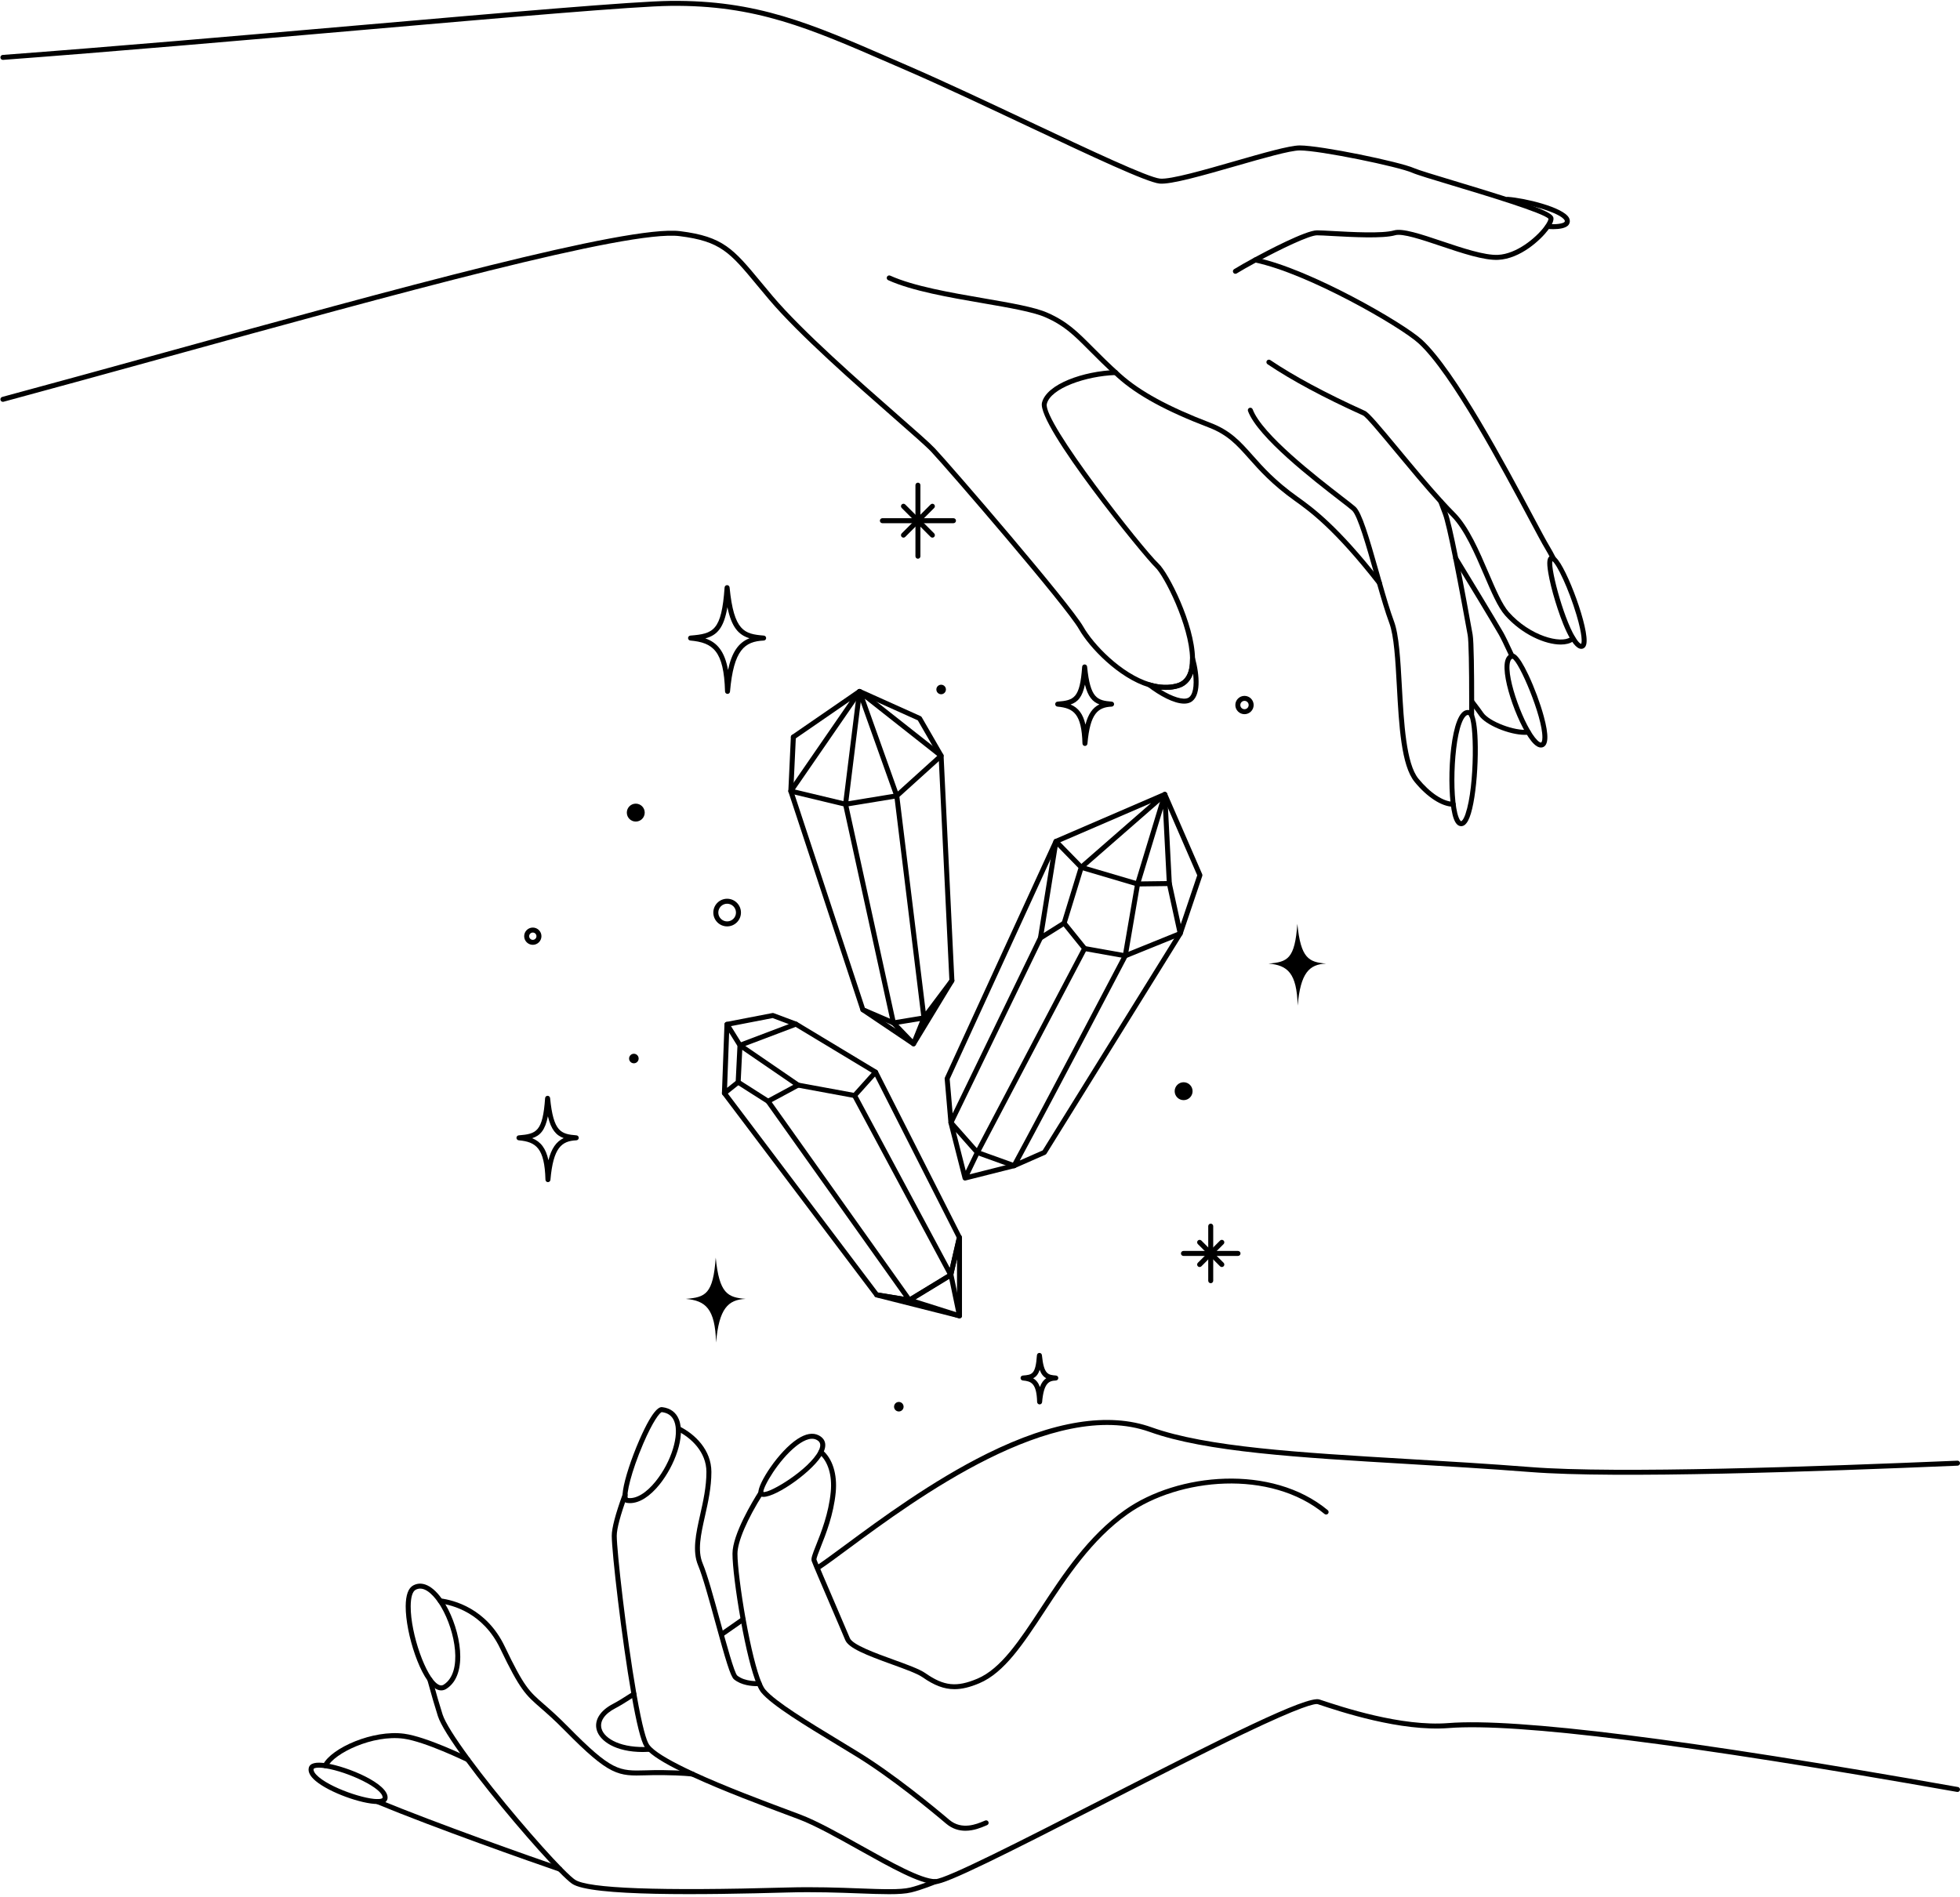 <?xml version="1.0" encoding="UTF-8"?>
<!DOCTYPE svg PUBLIC '-//W3C//DTD SVG 1.0//EN'
          'http://www.w3.org/TR/2001/REC-SVG-20010904/DTD/svg10.dtd'>
<svg height="484.0" preserveAspectRatio="xMidYMid meet" version="1.0" viewBox="-0.1 8.2 500.1 484.0" width="500.1" xmlns="http://www.w3.org/2000/svg" xmlns:xlink="http://www.w3.org/1999/xlink" zoomAndPan="magnify"
><g id="change1_1"
  ><path d="M 192.992 438.488 C 191.75 438.488 189.062 438.297 187.184 436.754 C 186.27 436.008 185.035 431.773 182.438 422.289 C 180.84 416.465 179.188 410.438 178.031 407.691 C 176.477 404 177.48 399.52 178.543 394.777 C 179.328 391.273 180.145 387.648 180.145 383.824 C 180.145 378.793 176.297 375.113 172.695 373.348 C 172.379 373.191 172.246 372.812 172.402 372.496 C 172.559 372.18 172.938 372.051 173.254 372.203 C 177.199 374.141 181.414 378.207 181.414 383.824 C 181.414 387.789 180.551 391.648 179.785 395.055 C 178.723 399.789 177.805 403.883 179.203 407.199 C 180.391 410.023 182.055 416.086 183.664 421.953 C 185.262 427.789 187.254 435.055 187.996 435.773 C 190.051 437.461 193.523 437.207 193.559 437.199 C 193.906 437.168 194.215 437.434 194.242 437.781 C 194.273 438.133 194.012 438.441 193.664 438.469 C 193.621 438.473 193.379 438.488 192.992 438.488"
    /><path d="M 238.527 489.02 C 234.664 489.02 227.109 484.793 219.109 480.32 C 213.555 477.215 207.812 474 203.566 472.41 L 201.379 471.594 C 194.629 469.07 184.43 465.266 176.312 461.508 C 170.688 458.906 167.09 456.812 165.316 455.105 C 165.297 455.09 165.281 455.074 165.262 455.059 C 164.883 454.684 164.586 454.324 164.371 453.984 C 163.438 452.492 162.309 447.996 161.023 440.621 C 158.527 426.359 155.992 404.328 155.992 400.117 C 155.992 398.148 156.934 394.57 158.789 389.484 C 158.824 389.398 158.871 389.32 158.938 389.254 C 159.188 389.008 159.594 389.004 159.84 389.254 C 160.039 389.445 160.078 389.738 159.969 389.977 C 158.199 394.82 157.266 398.328 157.266 400.117 C 157.266 403.852 159.637 425.309 162.273 440.402 C 163.844 449.387 164.867 452.379 165.453 453.312 C 165.605 453.555 165.824 453.82 166.113 454.109 C 166.129 454.121 166.145 454.137 166.16 454.152 C 167.785 455.738 171.383 457.824 176.848 460.355 C 184.922 464.09 195.09 467.887 201.824 470.398 L 204.016 471.219 C 208.348 472.844 214.137 476.082 219.73 479.211 C 227.234 483.406 234.996 487.746 238.527 487.746 C 241.246 487.746 261.266 477.512 280.629 467.613 C 312.355 451.391 333.391 440.84 336.555 441.891 C 342.27 443.797 357.449 448.867 369.445 447.914 C 386.828 446.543 430.574 452.035 499.473 464.23 C 499.82 464.293 500.051 464.621 499.992 464.969 C 499.93 465.316 499.594 465.547 499.254 465.484 C 430.457 453.305 386.82 447.82 369.547 449.184 C 357.297 450.148 341.934 445.027 336.152 443.098 C 335.461 442.867 332.07 443.551 317.105 450.723 C 306.773 455.672 293.777 462.316 281.207 468.746 C 256.535 481.359 241.348 489.02 238.527 489.02"
    /><path d="M 226.746 491.578 C 224.594 491.578 222.047 491.484 219.109 491.375 C 214.062 491.184 207.785 490.945 200.836 491.145 C 179.484 491.75 150.555 492.176 145.855 488.906 C 145.121 488.398 143.926 487.297 142.301 485.641 C 136.672 479.898 126.066 467.547 118.746 457.613 C 114.719 452.145 112.32 448.277 111.621 446.117 C 110.906 443.891 110.008 440.816 108.957 436.984 C 108.863 436.648 109.062 436.297 109.402 436.203 C 109.742 436.109 110.09 436.309 110.184 436.648 C 111.23 440.465 112.121 443.52 112.832 445.727 C 113.48 447.727 115.879 451.574 119.77 456.859 C 127.059 466.746 137.613 479.035 143.211 484.754 C 145.164 486.742 146.121 487.539 146.582 487.859 C 149.832 490.125 168.074 490.801 200.801 489.871 C 207.789 489.676 214.094 489.91 219.156 490.102 C 224.988 490.32 229.594 490.492 232.109 489.891 C 234.688 489.273 238.25 487.812 238.285 487.797 C 238.609 487.66 238.98 487.816 239.113 488.141 C 239.246 488.465 239.094 488.84 238.77 488.973 C 238.621 489.031 235.078 490.488 232.406 491.125 C 231 491.465 229.113 491.578 226.746 491.578"
    /><path d="M 176.664 461.582 C 176.617 461.582 176.57 461.574 176.523 461.562 C 176.148 461.512 174.215 461.262 169.047 461.191 C 167.398 461.168 165.984 461.207 164.738 461.242 C 157.656 461.445 155.516 461.508 143.988 449.793 C 141.285 447.051 139.379 445.391 137.848 444.059 C 134.023 440.73 132.594 439.484 127.535 428.906 C 123.148 419.723 115.309 417.773 112.145 417.359 C 111.797 417.312 111.551 416.992 111.594 416.645 C 111.641 416.297 111.957 416.055 112.309 416.098 C 115.68 416.535 124.023 418.613 128.684 428.359 C 133.625 438.699 134.902 439.809 138.684 443.098 C 140.23 444.445 142.156 446.121 144.895 448.902 C 156.035 460.219 157.867 460.168 164.703 459.973 C 165.961 459.938 167.391 459.895 169.062 459.918 C 174.312 459.988 176.32 460.25 176.672 460.305 C 176.758 460.312 176.812 460.324 176.812 460.324 C 177.145 460.414 177.359 460.758 177.273 461.098 C 177.203 461.387 176.949 461.582 176.664 461.582"
    /><path d="M 82.895 459.422 C 82.797 459.422 82.699 459.398 82.609 459.355 C 82.297 459.195 82.168 458.812 82.328 458.5 C 84.465 454.242 95.082 449.566 103.016 450.629 C 108.711 451.391 119.051 456.426 119.535 456.664 C 119.75 456.766 119.902 456.984 119.902 457.238 C 119.902 457.59 119.617 457.875 119.266 457.875 C 119.164 457.875 119.066 457.852 118.977 457.809 C 118.785 457.715 108.328 452.621 102.852 451.891 C 94.973 450.848 85.195 455.621 83.461 459.07 C 83.352 459.293 83.125 459.422 82.895 459.422"
    /><path d="M 142.758 485.832 C 142.688 485.832 142.621 485.82 142.551 485.797 C 135.266 483.305 111.062 474.781 95.938 468.531 C 95.613 468.395 95.457 468.023 95.594 467.699 C 95.727 467.375 96.098 467.223 96.426 467.355 C 111.52 473.594 135.688 482.105 142.965 484.598 C 143.297 484.711 143.473 485.07 143.359 485.402 C 143.27 485.668 143.02 485.832 142.758 485.832"
    /><path d="M 184.125 425.836 C 183.926 425.836 183.727 425.738 183.605 425.562 C 183.402 425.273 183.477 424.879 183.762 424.68 C 185.578 423.418 187.383 422.156 189.152 420.922 C 189.441 420.723 189.836 420.793 190.039 421.082 C 190.238 421.367 190.168 421.766 189.879 421.965 C 188.109 423.199 186.305 424.461 184.488 425.723 C 184.379 425.797 184.254 425.836 184.125 425.836"
    /><path d="M 163.914 455.297 C 156.934 455.297 152.938 452.488 152.156 449.668 C 151.469 447.195 153.035 444.699 156.34 442.996 C 157.328 442.484 158.996 441.469 161.305 439.98 C 161.598 439.785 161.992 439.871 162.184 440.168 C 162.371 440.461 162.289 440.855 161.996 441.047 C 159.621 442.582 157.961 443.59 156.922 444.125 C 154.152 445.555 152.863 447.453 153.383 449.328 C 154.121 451.984 158.578 454.434 165.672 453.969 L 165.715 454.602 L 165.715 455.238 C 165.094 455.277 164.492 455.297 163.914 455.297"
    /><path d="M 208.504 408.957 C 208.297 408.957 208.094 408.855 207.973 408.672 C 207.781 408.379 207.859 407.984 208.152 407.789 C 210.027 406.551 212.645 404.617 215.672 402.379 C 224.43 395.906 237.664 386.121 251.754 379.145 C 268.66 370.77 282.777 368.508 293.711 372.426 C 307.816 377.484 331.496 378.887 358.91 380.512 C 369.109 381.113 379.652 381.738 390.578 382.594 C 412.355 384.297 463.078 382.473 499.336 380.953 C 499.691 380.93 499.984 381.211 500 381.562 C 500.016 381.914 499.742 382.211 499.391 382.227 C 463.098 383.746 412.324 385.57 390.477 383.859 C 379.562 383.008 369.027 382.383 358.836 381.781 C 331.324 380.152 307.559 378.746 293.281 373.621 C 268.66 364.797 233.379 390.871 216.426 403.402 C 213.383 405.652 210.758 407.594 208.855 408.852 C 208.746 408.922 208.625 408.957 208.504 408.957"
    /><path d="M 246.23 475.391 C 244.641 475.391 242.918 474.941 241.301 473.574 C 237.375 470.246 227.273 461.91 218.328 456.422 C 216.797 455.484 215.207 454.52 213.605 453.547 C 205.395 448.57 196.898 443.422 194.168 440.145 C 193.785 439.688 193.414 439.012 193.023 438.082 C 191.734 435.027 190.227 429.008 188.891 421.559 C 187.637 414.543 186.797 407.762 186.797 404.684 C 186.797 399.766 191.93 391.289 193.504 388.809 C 193.691 388.512 194.086 388.426 194.383 388.613 C 194.68 388.801 194.766 389.195 194.578 389.492 C 190.562 395.82 188.066 401.641 188.066 404.684 C 188.066 407.648 188.922 414.492 190.141 421.332 C 191.461 428.691 192.938 434.617 194.195 437.586 C 194.613 438.586 194.941 439.086 195.145 439.332 C 197.742 442.445 206.141 447.535 214.266 452.461 C 215.867 453.434 217.461 454.398 218.992 455.34 C 228.016 460.875 238.176 469.258 242.125 472.605 C 245.305 475.297 249.168 473.664 250.82 472.969 C 251 472.895 251.16 472.824 251.289 472.777 C 251.617 472.648 251.984 472.812 252.109 473.141 C 252.238 473.469 252.074 473.836 251.746 473.961 C 251.629 474.008 251.48 474.07 251.316 474.141 C 250.246 474.594 248.359 475.391 246.23 475.391"
    /><path d="M 243.438 439.262 C 240.734 439.262 238.227 438.27 235.293 436.219 C 233.949 435.277 230.824 434.148 227.516 432.949 C 220.848 430.531 216.414 428.793 215.555 426.707 C 215.008 425.371 213.527 421.926 211.961 418.277 C 209.656 412.91 207.27 407.359 207.012 406.586 C 206.789 405.918 207.172 404.914 208.129 402.5 C 209.41 399.285 211.34 394.43 211.871 388.902 C 212.27 384.703 211.168 381.09 208.93 379.234 C 208.66 379.008 208.621 378.609 208.844 378.336 C 209.07 378.066 209.469 378.027 209.742 378.254 C 212.305 380.379 213.574 384.402 213.137 389.023 C 212.59 394.73 210.617 399.691 209.312 402.973 C 208.777 404.316 208.172 405.844 208.227 406.203 C 208.461 406.902 210.941 412.68 213.129 417.777 C 214.699 421.43 216.18 424.879 216.734 426.223 C 217.441 427.945 223.27 430.059 227.949 431.754 C 231.34 432.98 234.539 434.141 236.023 435.18 C 240.754 438.484 243.977 438.824 249.293 436.578 C 255.309 434.031 260.02 426.855 265.473 418.547 C 271.129 409.938 277.535 400.18 286.914 393.539 C 300.387 384.008 324.398 381.746 338.672 393.57 C 338.941 393.793 338.98 394.195 338.758 394.465 C 338.531 394.734 338.133 394.773 337.859 394.551 C 324.035 383.098 300.734 385.316 287.648 394.578 C 278.465 401.078 272.129 410.73 266.539 419.246 C 260.969 427.727 256.16 435.051 249.789 437.746 C 247.422 438.75 245.379 439.262 243.438 439.262"
    /><path d="M 107.117 413.598 C 106.727 413.598 106.336 413.691 105.945 413.898 C 105.148 414.328 104.699 415.82 104.688 418.098 C 104.648 425.145 108.609 436.352 111.746 438.082 C 112.414 438.453 112.844 438.273 113.109 438.105 C 118.062 434.949 116.078 424.445 112.477 418.305 C 111.762 417.09 109.504 413.598 107.117 413.598 Z M 113.449 438.641 L 113.453 438.641 Z M 112.48 439.574 C 112.039 439.574 111.586 439.445 111.133 439.195 C 107.258 437.059 103.379 425.113 103.414 418.094 C 103.434 415.246 104.078 413.461 105.344 412.777 C 107.898 411.402 110.973 413.23 113.574 417.66 C 117.352 424.105 119.605 435.477 113.793 439.176 C 113.375 439.441 112.934 439.574 112.48 439.574"
    /><path d="M 81.27 459.289 C 80.336 459.289 79.953 459.484 79.922 459.629 C 79.809 460.152 80.285 460.891 81.262 461.711 C 85.137 464.957 95.098 468.059 97.309 467.152 C 97.512 467.066 97.52 467 97.52 466.973 C 97.746 464.617 88.738 460.34 82.91 459.434 C 82.238 459.328 81.695 459.289 81.27 459.289 Z M 96.207 468.566 C 92.172 468.566 83.98 465.652 80.445 462.688 C 79.047 461.516 78.453 460.395 78.68 459.359 C 78.938 458.156 80.43 457.762 83.105 458.176 C 88.684 459.043 99.141 463.406 98.789 467.094 C 98.758 467.414 98.586 468.004 97.793 468.328 C 97.395 468.488 96.852 468.566 96.207 468.566"
    /><path d="M 160.102 390.469 C 162.203 390.773 164.801 389.219 167.23 386.184 C 171.223 381.199 173.328 374.332 171.93 370.875 C 171.379 369.516 170.344 368.758 168.766 368.562 C 168.25 368.629 166.484 370.871 164.023 376.609 C 160.902 383.879 159.641 389.582 160.102 390.469 Z M 160.648 391.781 C 160.367 391.781 160.09 391.758 159.816 391.715 C 158.43 391.48 158.746 389.301 158.867 388.48 C 159.297 385.547 160.984 380.379 163.066 375.613 C 166.82 367.031 168.406 367.234 168.926 367.301 C 170.941 367.551 172.387 368.621 173.105 370.398 C 174.871 374.754 172.012 382.25 168.223 386.98 C 165.719 390.105 163.059 391.781 160.648 391.781"
    /><path d="M 194.66 388.949 C 196.445 389.258 206.41 383.148 208.773 378.453 C 209.68 376.648 208.953 375.988 208.215 375.613 C 206.613 374.801 204.473 376.082 202.961 377.297 C 198.492 380.891 194.633 387.562 194.66 388.949 Z M 194.684 390.191 C 194.398 390.191 194.156 390.148 193.961 390.051 C 193.77 389.953 193.438 389.699 193.402 389.102 C 193.266 386.77 198.594 378.555 203.363 375.43 C 205.473 374.047 207.301 373.727 208.789 374.48 C 209.805 374.992 211.297 376.266 209.91 379.023 C 207.73 383.352 198.145 390.191 194.684 390.191"
    /><path d="M 351.848 157.562 C 351.621 157.562 351.426 157.445 351.312 157.273 C 340.293 143.18 333.996 138.68 330.234 135.988 C 324.426 131.84 321.172 128.172 318.555 125.227 C 315.535 121.824 313.152 119.141 308.293 117.285 C 297.441 113.141 290.039 109.094 284.996 104.555 C 281.949 101.812 279.742 99.598 277.797 97.641 C 273.855 93.68 271.48 91.293 266.609 89.156 C 263.484 87.785 257.277 86.715 250.707 85.582 C 242.234 84.121 232.633 82.469 226.523 79.699 C 226.203 79.555 226.062 79.18 226.207 78.859 C 226.352 78.539 226.727 78.395 227.047 78.543 C 233.008 81.242 242.527 82.883 250.922 84.328 C 257.859 85.523 263.852 86.559 267.121 87.992 C 272.211 90.223 274.789 92.816 278.699 96.742 C 280.633 98.688 282.828 100.891 285.848 103.609 C 290.77 108.039 298.047 112.008 308.746 116.098 C 313.898 118.062 316.371 120.852 319.508 124.383 C 322.215 127.434 325.281 130.891 330.973 134.953 C 334.797 137.688 341.195 142.262 352.348 156.531 C 352.434 156.645 352.484 156.781 352.484 156.926 C 352.484 157.277 352.199 157.562 351.848 157.562"
    /><path d="M 385.703 176.277 C 385.461 176.277 385.23 176.137 385.121 175.902 C 383.832 173.074 382.727 170.848 382.344 170.188 C 379.805 165.844 374.711 157.43 370.789 151.008 C 370.73 150.906 370.699 150.793 370.699 150.676 C 370.699 150.324 370.98 150.039 371.332 150.039 C 371.578 150.039 371.789 150.176 371.895 150.379 C 375.816 156.801 380.902 165.199 383.441 169.547 C 383.852 170.254 384.957 172.48 386.281 175.375 C 386.426 175.695 386.285 176.07 385.965 176.219 C 385.879 176.258 385.789 176.277 385.703 176.277"
    /><path d="M 388.945 195.723 C 385.031 195.723 378.91 193.211 377.289 190.781 C 376.914 190.219 376.109 189.137 374.898 187.559 C 374.812 187.445 374.766 187.312 374.766 187.172 C 374.766 186.82 375.051 186.531 375.402 186.531 C 375.621 186.531 375.812 186.645 375.93 186.812 C 377.164 188.418 377.953 189.484 378.348 190.074 C 379.848 192.328 386.453 194.836 389.754 194.402 C 390.094 194.363 390.422 194.602 390.465 194.949 C 390.512 195.297 390.266 195.617 389.918 195.664 C 389.613 195.703 389.289 195.723 388.945 195.723"
    /><path d="M 370.672 214.066 C 367.793 214.066 364.023 211.633 360.824 207.707 C 357.422 203.531 356.859 193.301 356.316 183.406 C 355.949 176.738 355.602 170.441 354.375 167.168 C 353.387 164.531 352.281 160.773 351.234 157.105 C 351.23 157.09 351.227 157.074 351.227 157.062 L 350.531 154.613 C 348.559 147.652 346.324 139.766 344.898 138.484 C 344.43 138.062 343.234 137.137 341.723 135.969 C 334.949 130.734 320.859 119.84 318.332 113.105 C 318.207 112.773 318.375 112.406 318.703 112.285 C 319.031 112.16 319.398 112.328 319.523 112.656 C 321.922 119.055 335.82 129.801 342.496 134.961 C 344.094 136.195 345.246 137.086 345.75 137.539 C 347.328 138.957 349.152 145.086 351.754 154.27 L 352.457 156.75 C 352.461 156.762 352.465 156.777 352.469 156.789 C 353.504 160.422 354.598 164.137 355.566 166.723 C 356.863 170.176 357.211 176.566 357.586 183.336 C 358.094 192.574 358.668 203.051 361.809 206.902 C 364.773 210.539 368.168 212.797 370.672 212.797 C 370.68 212.797 370.688 212.797 370.691 212.797 C 371.043 212.797 371.328 213.078 371.328 213.43 C 371.328 213.781 371.047 214.066 370.695 214.066 C 370.688 214.066 370.68 214.066 370.672 214.066"
    /><path d="M 375.387 191.438 C 375.035 191.438 374.754 191.152 374.754 190.805 L 374.754 190.801 C 374.762 189.59 374.762 188.383 374.766 187.188 C 374.777 178.402 374.633 171.648 374.398 170.359 L 374.277 169.691 C 373.762 166.855 372.203 158.23 370.711 150.801 C 370.707 150.793 370.707 150.785 370.703 150.777 C 369.488 144.734 368.582 140.836 368.082 139.504 C 367.789 138.727 367.379 137.637 366.902 136.375 C 366.777 136.047 366.941 135.68 367.27 135.555 C 367.602 135.43 367.965 135.594 368.09 135.922 C 368.57 137.184 368.98 138.281 369.273 139.059 C 369.805 140.477 370.707 144.344 371.957 150.551 C 371.957 150.559 371.961 150.566 371.961 150.57 C 373.457 158.008 375.016 166.629 375.527 169.465 L 375.648 170.133 C 375.953 171.805 376.047 180.355 376.035 187.168 C 376.035 188.387 376.031 189.594 376.023 190.805 C 376.023 191.152 375.738 191.438 375.387 191.438"
    /><path d="M 398.125 172.68 C 394.125 172.68 388.238 170.098 383.934 165.254 C 382.094 163.188 380.453 159.352 378.551 154.91 C 376.219 149.469 373.574 143.297 370.176 139.898 C 369.219 138.941 368.16 137.824 367.027 136.574 C 363.504 132.707 359.543 127.934 356.047 123.723 C 352.316 119.227 348.457 114.578 347.684 114.223 L 347.352 114.07 C 337.664 109.691 329.352 105.223 323.309 101.141 C 323.02 100.941 322.941 100.547 323.137 100.258 C 323.336 99.965 323.73 99.891 324.02 100.086 C 330.004 104.129 338.254 108.562 347.875 112.914 L 348.211 113.066 C 349.195 113.512 351.91 116.746 357.027 122.91 C 360.512 127.109 364.465 131.871 367.969 135.719 C 369.09 136.953 370.133 138.059 371.074 138.996 C 374.645 142.57 377.34 148.859 379.719 154.41 C 381.5 158.566 383.184 162.496 384.883 164.41 C 390.312 170.516 398.133 172.512 400.551 170.824 C 400.629 170.77 400.699 170.707 400.758 170.645 C 400.992 170.387 401.395 170.363 401.656 170.598 C 401.914 170.832 401.938 171.234 401.703 171.496 C 401.578 171.633 401.438 171.758 401.277 171.867 C 400.5 172.41 399.41 172.68 398.125 172.68"
    /><path d="M 396.32 151.484 C 396.09 151.484 395.867 151.359 395.754 151.141 C 395.176 150.008 394.609 148.977 394.109 148.156 C 393.375 146.941 391.992 144.348 390.078 140.762 C 383.125 127.727 370.188 103.469 361.863 95.836 C 357.227 91.582 333.637 77.973 320.062 75.164 C 319.719 75.094 319.496 74.758 319.566 74.41 C 319.641 74.066 319.973 73.848 320.32 73.918 C 334.082 76.766 358.016 90.578 362.723 94.898 C 371.207 102.68 384.211 127.062 391.199 140.16 C 393.031 143.598 394.48 146.312 395.199 147.496 C 395.711 148.344 396.297 149.402 396.887 150.559 C 397.047 150.871 396.922 151.258 396.609 151.414 C 396.516 151.465 396.418 151.484 396.32 151.484"
    /><path d="M 315.117 78.066 C 314.906 78.066 314.695 77.961 314.574 77.766 C 314.391 77.465 314.484 77.074 314.785 76.891 C 315.984 76.148 317.797 75.117 319.887 73.98 C 322.918 72.34 333.035 66.98 335.934 66.98 C 336.73 66.98 338.133 67.055 339.906 67.152 C 344.668 67.414 352.641 67.855 355.555 67.004 C 357.754 66.363 362.438 67.938 367.863 69.762 C 372.949 71.473 378.707 73.398 382.102 73.238 C 386.871 73.012 391.703 68.938 393.785 66.254 C 394.789 64.965 395.004 64.246 395.008 64.031 C 393.809 62.562 378.703 58.016 370.555 55.562 C 365.438 54.02 361.398 52.805 360.242 52.285 C 356.77 50.738 336.715 46.59 331.535 46.59 C 329.09 46.59 322.055 48.609 315.25 50.566 C 307.102 52.906 298.672 55.328 295.77 55.051 C 292.5 54.73 278.371 48.074 262.016 40.367 C 251.289 35.312 240.195 30.09 231.102 26.145 C 229.719 25.547 228.363 24.957 227.039 24.383 C 206.391 15.395 192.734 9.445 170.953 9.699 C 161.926 9.797 129.227 12.641 91.367 15.934 C 61.719 18.516 28.109 21.438 0.684 23.48 C 0.336 23.512 0.027 23.246 0.004 22.895 C -0.023 22.543 0.238 22.238 0.59 22.215 C 28.008 20.168 61.609 17.246 91.258 14.668 C 129.145 11.371 161.863 8.523 170.938 8.43 C 193.035 8.188 206.75 14.164 227.547 23.215 C 228.871 23.789 230.223 24.379 231.605 24.98 C 240.719 28.93 251.82 34.16 262.559 39.219 C 278.133 46.555 292.844 53.484 295.891 53.781 C 298.562 54.039 307.242 51.547 314.898 49.344 C 322.105 47.273 328.91 45.316 331.535 45.316 C 336.934 45.316 357.078 49.484 360.758 51.125 C 361.84 51.605 366.051 52.875 370.922 54.344 C 390.473 60.23 395.914 62.242 396.246 63.707 C 396.41 64.434 395.953 65.512 394.887 66.91 C 392.98 69.418 387.863 74.234 382.164 74.512 C 378.527 74.684 372.902 72.797 367.461 70.969 C 362.676 69.359 357.727 67.699 355.91 68.227 C 352.785 69.137 344.992 68.707 339.836 68.426 C 338.082 68.324 336.695 68.25 335.934 68.25 C 333.996 68.25 326.785 71.691 320.492 75.102 C 318.453 76.207 316.617 77.254 315.449 77.973 C 315.348 78.035 315.23 78.066 315.117 78.066"
    /><path d="M 297.332 184.254 C 295.945 184.254 294.492 184.027 292.984 183.57 C 285.258 181.23 277.816 173.363 275.223 168.785 C 271.957 163.012 241.723 127.969 237.492 123.469 C 236.211 122.109 232.613 118.957 228.059 114.965 C 218.363 106.465 203.715 93.617 196.094 84.609 C 194.984 83.301 193.984 82.094 193.062 80.98 C 186.117 72.594 183.777 69.77 173.273 68.457 C 160.227 66.816 100.344 83.344 42.43 99.32 C 27.781 103.359 13.949 107.176 0.801 110.723 C 0.465 110.812 0.113 110.613 0.023 110.273 C -0.07 109.934 0.133 109.586 0.473 109.492 C 13.617 105.949 27.445 102.133 42.09 98.094 C 100.125 82.086 160.129 65.527 173.434 67.191 C 184.438 68.566 187.051 71.727 194.043 80.168 C 194.961 81.277 195.961 82.48 197.062 83.785 C 204.621 92.723 219.23 105.531 228.898 114.008 C 233.48 118.023 237.098 121.195 238.418 122.598 C 242.664 127.109 273.031 162.324 276.328 168.16 C 278.82 172.559 285.957 180.113 293.355 182.355 C 295.844 183.105 298.152 183.18 300.219 182.582 C 302.488 181.926 303.605 179.789 303.543 176.234 C 303.402 167.906 297.004 155.148 294.637 152.945 C 291.941 150.445 264.348 116.617 265.766 110.949 C 266.965 106.16 276.426 102.902 284.496 102.629 C 284.859 102.605 285.145 102.895 285.156 103.242 C 285.168 103.598 284.891 103.891 284.539 103.902 C 277.055 104.152 268.008 107.238 267 111.258 C 265.875 115.75 291.57 148.363 295.5 152.016 C 298.051 154.383 304.668 167.422 304.812 176.211 C 304.906 181.445 302.559 183.23 300.574 183.805 C 299.539 184.102 298.457 184.254 297.332 184.254"
    /><path d="M 296.074 184.191 C 299.086 186.051 301.77 186.898 303.043 186.297 C 304.281 185.715 304.723 183.281 304.312 180.051 C 303.527 182.406 301.961 183.402 300.574 183.805 C 299.16 184.215 297.656 184.344 296.074 184.191 Z M 302.039 187.758 C 299.398 187.762 295.703 185.695 292.785 183.465 C 292.539 183.277 292.465 182.945 292.605 182.672 C 292.746 182.398 293.059 182.266 293.355 182.352 C 295.84 183.105 298.148 183.184 300.219 182.582 C 302.484 181.93 303.602 179.789 303.543 176.234 C 303.539 175.914 303.77 175.637 304.09 175.594 C 304.406 175.543 304.707 175.742 304.789 176.055 C 306.012 180.473 306.43 186.109 303.586 187.449 C 303.133 187.66 302.609 187.758 302.039 187.758"
    /><path d="M 374.418 190.656 C 374.273 190.656 374.062 190.723 373.793 191.012 C 370.883 194.152 370.121 211.727 372.062 216.773 C 372.363 217.559 372.633 217.75 372.711 217.758 C 372.836 217.773 373.301 217.453 373.836 215.887 C 376.266 208.742 376.09 191.695 374.574 190.68 C 374.535 190.672 374.48 190.656 374.418 190.656 Z M 372.73 219.031 C 372.688 219.031 372.641 219.027 372.598 219.023 C 371.875 218.957 371.312 218.371 370.871 217.23 C 368.91 212.117 369.379 193.906 372.859 190.148 C 373.645 189.301 374.43 189.312 374.953 189.469 C 375.426 189.609 376.871 190.039 376.961 198.777 C 377.012 203.758 376.578 209.277 375.824 213.184 C 375.059 217.164 374.074 219.031 372.73 219.031"
    /><path d="M 385.699 175.641 L 385.703 175.641 Z M 385.855 176.258 Z M 385.789 176.277 C 385.645 176.324 385.371 176.48 385.195 177.125 C 384.113 181.109 388.957 193.992 392.16 197.121 C 392.652 197.602 392.98 197.727 393.117 197.688 C 393.23 197.652 393.445 197.34 393.449 196.387 C 393.484 190.961 387.484 176.988 385.789 176.277 Z M 393.066 198.965 C 392.508 198.965 391.906 198.652 391.27 198.031 C 387.715 194.555 382.75 181.277 383.969 176.793 C 384.297 175.57 385.008 175.156 385.547 175.023 C 386.02 174.902 387.133 174.629 389.875 180.434 C 391.395 183.648 392.895 187.684 393.789 190.973 C 395.121 195.855 395.02 198.449 393.48 198.906 C 393.344 198.945 393.207 198.965 393.066 198.965"
    /><path d="M 403.375 172.508 Z M 395.988 151.371 C 395.492 153.645 399.305 167.621 402.391 171.668 C 402.898 172.336 403.223 172.496 403.34 172.512 C 403.547 172.176 403.695 170.32 402.148 165.129 C 400.168 158.48 397.184 152.215 395.988 151.371 Z M 403.539 173.125 Z M 403.375 173.781 C 400.848 173.781 398.164 166.305 396.754 161.715 C 395.914 158.98 395.27 156.359 394.938 154.336 C 394.488 151.605 394.648 150.367 395.492 150.074 C 395.938 149.918 396.414 150.062 396.91 150.512 C 399.656 152.996 405.555 168.863 404.637 172.633 C 404.453 173.391 404.023 173.652 403.699 173.738 C 403.59 173.77 403.484 173.781 403.375 173.781"
    /><path d="M 396.223 66.68 C 395.633 66.68 395.109 66.645 394.762 66.602 C 394.414 66.562 394.164 66.242 394.203 65.895 C 394.246 65.547 394.562 65.301 394.914 65.34 C 396.84 65.57 398.832 65.242 399.113 64.812 C 399.184 64.699 399.211 64.602 399.121 64.43 C 398.141 62.465 389.203 60.02 384.574 59.711 C 384.223 59.688 383.957 59.387 383.98 59.035 C 384.004 58.684 384.305 58.414 384.656 58.441 C 388.73 58.711 398.848 61.035 400.262 63.855 C 400.539 64.41 400.508 64.996 400.18 65.508 C 399.562 66.453 397.688 66.68 396.223 66.68"
    /><path d="M 220.555 186.516 L 228.992 210.176 L 239.039 201.094 Z M 228.715 211.922 C 228.664 211.922 228.609 211.918 228.559 211.902 C 228.352 211.852 228.188 211.699 228.117 211.5 L 218.617 184.859 C 218.52 184.594 218.613 184.297 218.844 184.129 C 219.074 183.965 219.387 183.973 219.609 184.148 L 240.422 200.559 C 240.566 200.676 240.656 200.852 240.66 201.035 C 240.668 201.227 240.594 201.402 240.453 201.531 L 229.141 211.758 C 229.023 211.863 228.871 211.922 228.715 211.922"
    /><path d="M 228.715 210.652 C 228.852 210.652 228.984 210.695 229.098 210.777 C 229.234 210.883 229.324 211.039 229.344 211.211 L 236.09 266.309 L 242.133 258.25 L 239.398 201.242 L 234.082 192.027 L 219.738 185.578 L 216.383 212.664 L 228.613 210.66 C 228.645 210.652 228.68 210.652 228.715 210.652 Z M 235.648 268.59 C 235.594 268.59 235.539 268.586 235.484 268.57 C 235.234 268.504 235.051 268.289 235.02 268.031 L 228.164 212.023 L 215.75 214.059 C 215.555 214.09 215.352 214.027 215.207 213.891 C 215.062 213.75 214.992 213.551 215.016 213.355 L 218.582 184.566 C 218.609 184.367 218.727 184.191 218.902 184.094 C 219.078 183.992 219.289 183.984 219.477 184.066 L 234.793 190.953 C 234.914 191.008 235.016 191.102 235.082 191.215 L 240.578 200.738 C 240.629 200.828 240.656 200.926 240.66 201.027 L 243.414 258.418 C 243.422 258.566 243.375 258.711 243.285 258.828 L 236.16 268.336 C 236.035 268.5 235.848 268.59 235.648 268.59"
    /><path d="M 215.648 214.066 C 215.602 214.066 215.551 214.062 215.5 214.051 L 201.531 210.703 C 201.328 210.656 201.164 210.508 201.086 210.312 C 201.012 210.117 201.039 209.898 201.156 209.727 L 216.73 187.129 L 202.688 196.801 C 202.398 197 202.004 196.93 201.805 196.641 C 201.605 196.352 201.676 195.953 201.969 195.754 L 218.855 184.121 C 219.105 183.949 219.449 183.98 219.664 184.195 C 219.883 184.414 219.914 184.754 219.738 185.008 L 202.73 209.684 L 215.797 212.812 C 216.137 212.895 216.348 213.238 216.266 213.578 C 216.195 213.871 215.938 214.066 215.648 214.066"
    /><path d="M 227.863 269.867 C 227.777 269.867 227.695 269.852 227.613 269.816 L 219.812 266.453 C 219.648 266.383 219.52 266.238 219.461 266.066 L 201.078 210.285 C 201.055 210.211 201.043 210.133 201.047 210.055 L 201.691 196.246 C 201.707 195.898 202.008 195.629 202.355 195.645 C 202.707 195.66 202.98 195.957 202.965 196.309 L 202.32 209.996 L 220.578 265.398 L 228.117 268.648 C 228.438 268.785 228.586 269.16 228.449 269.484 C 228.344 269.727 228.109 269.867 227.863 269.867"
    /><path d="M 232.992 275.203 C 232.895 275.203 232.797 275.184 232.707 275.137 C 232.41 274.988 232.277 274.641 232.402 274.332 L 234.637 268.766 L 227.965 269.859 C 227.629 269.914 227.316 269.699 227.242 269.367 L 215.027 213.566 C 214.953 213.223 215.168 212.887 215.512 212.809 C 215.859 212.734 216.195 212.953 216.27 213.297 L 228.355 268.508 L 235.547 267.328 C 235.773 267.289 236.004 267.379 236.145 267.559 C 236.23 267.66 236.277 267.789 236.285 267.918 L 242.234 258.117 C 242.414 257.816 242.809 257.723 243.109 257.906 C 243.406 258.086 243.504 258.48 243.32 258.777 L 233.535 274.898 C 233.414 275.094 233.207 275.203 232.992 275.203"
    /><path d="M 232.992 275.203 C 232.867 275.203 232.746 275.168 232.637 275.098 L 219.711 266.398 C 219.418 266.199 219.344 265.805 219.539 265.516 C 219.734 265.223 220.129 265.145 220.422 265.34 L 228.41 270.719 L 227.406 269.672 C 227.16 269.422 227.168 269.016 227.422 268.773 C 227.676 268.531 228.078 268.535 228.32 268.793 L 233.449 274.129 C 233.676 274.363 233.688 274.73 233.477 274.98 C 233.352 275.129 233.172 275.203 232.992 275.203"
    /><path d="M 258.648 306.312 C 258.578 306.312 258.508 306.301 258.434 306.277 L 249.059 302.902 C 248.887 302.84 248.746 302.703 248.68 302.531 C 248.613 302.359 248.625 302.168 248.711 302.008 L 275.883 250.328 L 270.922 244.176 C 270.789 244.012 270.746 243.793 270.809 243.59 L 275.066 229.703 L 269.762 224.266 L 265.996 247.668 C 265.941 248.016 265.613 248.254 265.27 248.191 C 264.922 248.141 264.688 247.812 264.742 247.465 L 268.703 222.816 C 268.742 222.578 268.914 222.383 269.141 222.309 C 269.371 222.234 269.621 222.301 269.789 222.473 L 276.242 229.086 C 276.402 229.254 276.461 229.496 276.395 229.719 L 272.125 243.641 L 277.133 249.855 C 277.293 250.051 277.32 250.324 277.203 250.551 L 250.176 301.949 L 258.867 305.078 C 259.195 305.195 259.367 305.562 259.246 305.895 C 259.156 306.152 258.91 306.312 258.648 306.312"
    /><path d="M 242.531 295.32 C 242.492 295.32 242.453 295.316 242.414 295.309 C 242.133 295.258 241.922 295.023 241.898 294.738 L 240.934 283.508 C 240.922 283.398 240.941 283.285 240.988 283.188 L 268.754 222.652 C 268.82 222.508 268.938 222.395 269.082 222.332 L 296.848 210.348 C 297.133 210.227 297.469 210.328 297.637 210.594 C 297.805 210.859 297.754 211.207 297.516 211.41 L 277.078 229.25 L 290.34 233.168 C 290.676 233.266 290.867 233.621 290.77 233.957 C 290.668 234.293 290.316 234.484 289.98 234.387 L 275.605 230.141 C 275.383 230.074 275.215 229.895 275.164 229.664 C 275.117 229.441 275.191 229.203 275.367 229.051 L 293.613 213.129 L 269.809 223.402 L 242.215 283.566 L 242.965 292.324 L 264.797 247.289 C 264.852 247.18 264.934 247.09 265.035 247.027 L 271.078 243.238 C 271.379 243.051 271.77 243.141 271.957 243.441 C 272.145 243.738 272.055 244.129 271.758 244.316 L 265.863 248.008 L 243.102 294.961 C 242.996 295.184 242.77 295.32 242.531 295.32"
    /><path d="M 290.781 233.926 L 287.641 252.219 C 287.629 252.281 287.609 252.348 287.578 252.402 C 287.391 252.766 269.258 287.379 260.094 304.348 L 265.938 301.773 L 300.359 246.312 L 297.637 233.809 C 297.629 233.773 297.621 233.738 297.621 233.703 L 296.648 214.602 Z M 258.648 306.312 C 258.477 306.312 258.305 306.242 258.184 306.109 C 257.996 305.906 257.961 305.613 258.09 305.375 C 266.699 289.512 285.336 253.941 286.402 251.902 L 289.531 233.672 C 289.539 233.645 289.543 233.617 289.551 233.594 L 296.492 210.746 C 296.582 210.453 296.875 210.266 297.176 210.301 C 297.484 210.34 297.719 210.594 297.734 210.902 L 298.891 233.59 L 301.656 246.289 C 301.691 246.453 301.664 246.621 301.574 246.762 L 266.914 302.613 C 266.848 302.723 266.746 302.809 266.633 302.859 L 258.906 306.262 C 258.824 306.297 258.738 306.312 258.648 306.312"
    /><path d="M 290.16 234.414 C 289.812 234.414 289.527 234.133 289.523 233.785 C 289.52 233.434 289.801 233.148 290.152 233.141 L 298.246 233.035 C 298.25 233.035 298.254 233.035 298.258 233.035 C 298.605 233.035 298.887 233.316 298.891 233.664 C 298.898 234.016 298.617 234.305 298.266 234.309 L 290.164 234.414 C 290.164 234.414 290.16 234.414 290.16 234.414"
    /><path d="M 287.012 252.742 C 286.977 252.742 286.938 252.742 286.902 252.734 L 276.527 250.879 C 276.18 250.816 275.953 250.488 276.012 250.141 C 276.074 249.797 276.402 249.566 276.75 249.629 L 286.945 251.449 L 300.527 245.945 L 305.379 231.57 L 296.516 211.188 C 296.379 210.863 296.523 210.488 296.848 210.352 C 297.172 210.211 297.543 210.359 297.684 210.68 L 306.645 231.285 C 306.707 231.434 306.711 231.594 306.664 231.742 L 301.637 246.629 C 301.578 246.805 301.445 246.945 301.273 247.016 L 287.254 252.695 C 287.176 252.73 287.094 252.742 287.012 252.742"
    /><path d="M 243.793 297.07 L 246.316 306.977 L 248.516 302.406 Z M 246.133 309.461 C 246.027 309.461 245.926 309.438 245.84 309.391 C 245.809 309.375 245.785 309.359 245.758 309.34 C 245.648 309.262 245.566 309.152 245.523 309.016 C 245.52 309.004 245.52 308.992 245.516 308.98 L 241.914 294.84 C 241.84 294.555 241.973 294.258 242.234 294.121 C 242.492 293.984 242.812 294.043 243.008 294.262 L 249.75 301.883 C 249.918 302.07 249.957 302.348 249.848 302.578 L 247.297 307.879 L 258.496 305.055 C 258.84 304.965 259.184 305.172 259.27 305.516 C 259.355 305.855 259.148 306.199 258.809 306.285 L 246.289 309.441 C 246.234 309.457 246.184 309.461 246.133 309.461"
    /><path d="M 185.941 271.711 L 185.422 285.805 L 187.621 284.055 L 188.062 275.117 Z M 184.738 287.801 C 184.637 287.801 184.539 287.777 184.449 287.73 C 184.227 287.617 184.09 287.391 184.102 287.141 L 184.75 269.586 C 184.758 269.309 184.949 269.066 185.223 268.996 C 185.492 268.926 185.777 269.035 185.926 269.273 L 189.246 274.613 C 189.316 274.727 189.348 274.852 189.344 274.98 L 188.879 284.402 C 188.871 284.586 188.785 284.754 188.641 284.867 L 185.133 287.66 C 185.016 287.754 184.879 287.801 184.738 287.801"
    /><path d="M 195.875 289.867 C 195.648 289.867 195.43 289.746 195.316 289.531 C 195.148 289.223 195.266 288.836 195.574 288.672 L 202.309 285.043 L 188.348 275.477 C 188.152 275.34 188.047 275.109 188.078 274.875 C 188.105 274.641 188.262 274.441 188.484 274.355 L 201.172 269.551 L 197.039 268 L 185.504 270.234 C 185.16 270.301 184.828 270.074 184.762 269.73 C 184.695 269.387 184.918 269.051 185.262 268.984 L 196.973 266.719 C 197.086 266.691 197.203 266.703 197.316 266.746 L 203.199 268.949 C 203.449 269.043 203.613 269.281 203.613 269.547 C 203.613 269.809 203.449 270.047 203.203 270.141 L 190.07 275.113 L 203.887 284.582 C 204.07 284.711 204.172 284.922 204.16 285.141 C 204.148 285.363 204.023 285.562 203.828 285.668 L 196.176 289.789 C 196.082 289.844 195.977 289.867 195.875 289.867"
    /><path d="M 231.941 340.621 C 231.906 340.621 231.871 340.621 231.836 340.613 L 223.473 339.242 C 223.312 339.215 223.168 339.129 223.07 338.996 L 184.23 287.547 C 184.016 287.266 184.074 286.867 184.352 286.656 C 184.633 286.445 185.031 286.5 185.242 286.781 L 223.93 338.027 L 230.539 339.113 L 195.43 289.699 L 187.902 284.906 C 187.605 284.719 187.52 284.324 187.707 284.031 C 187.895 283.734 188.289 283.648 188.586 283.836 L 196.219 288.695 C 196.285 288.738 196.348 288.797 196.395 288.863 L 232.461 339.617 C 232.609 339.828 232.617 340.105 232.48 340.324 C 232.363 340.512 232.156 340.621 231.941 340.621"
    /><path d="M 217.949 288.406 C 217.914 288.406 217.871 288.402 217.836 288.395 L 203.41 285.734 C 203.066 285.668 202.836 285.336 202.902 284.992 C 202.965 284.645 203.297 284.422 203.641 284.484 L 217.715 287.078 L 222.32 281.949 L 202.648 270.09 C 202.348 269.91 202.25 269.52 202.434 269.219 C 202.613 268.914 203.004 268.82 203.305 269 L 223.637 281.258 C 223.801 281.355 223.91 281.523 223.938 281.711 C 223.965 281.898 223.91 282.086 223.781 282.227 L 218.426 288.195 C 218.301 288.332 218.129 288.406 217.949 288.406"
    /><path d="M 242.488 334.18 C 242.254 334.18 242.039 334.051 241.926 333.844 L 217.391 288.07 C 217.223 287.762 217.34 287.375 217.648 287.211 C 217.961 287.043 218.344 287.16 218.512 287.469 L 242.246 331.746 L 244.008 324.047 L 222.742 282.09 C 222.582 281.777 222.707 281.395 223.02 281.234 C 223.332 281.074 223.719 281.203 223.875 281.516 L 245.246 323.676 C 245.316 323.809 245.332 323.961 245.301 324.105 L 243.105 333.684 C 243.047 333.941 242.836 334.137 242.57 334.172 C 242.543 334.176 242.516 334.18 242.488 334.18"
    /><path d="M 232.664 340.289 L 244.082 343.176 L 244.082 329.496 L 243.105 333.688 C 243.066 333.852 242.965 333.996 242.82 334.086 Z M 244.719 344.625 C 244.664 344.625 244.613 344.621 244.562 344.605 L 223.441 339.273 C 223.109 339.191 222.906 338.859 222.973 338.527 C 223.039 338.195 223.355 337.973 223.695 338.027 L 231.809 339.32 L 241.93 333.141 L 244.098 323.816 C 244.172 323.5 244.465 323.289 244.789 323.328 C 245.109 323.363 245.352 323.637 245.352 323.961 L 245.352 343.988 C 245.352 344.188 245.262 344.371 245.109 344.492 C 244.996 344.578 244.855 344.625 244.719 344.625"
    /><path d="M 233.508 339.777 L 243.871 343.059 L 242.102 334.551 Z M 244.719 344.625 C 244.652 344.625 244.59 344.617 244.523 344.598 L 231.789 340.566 C 231.551 340.492 231.379 340.285 231.348 340.039 C 231.316 339.789 231.438 339.551 231.648 339.418 L 242.207 332.996 C 242.387 332.891 242.602 332.875 242.793 332.957 C 242.98 333.039 243.121 333.207 243.164 333.41 L 245.34 343.859 C 245.387 344.082 245.312 344.312 245.145 344.461 C 245.023 344.57 244.871 344.625 244.719 344.625"
    /><path d="M 330.922 243.953 C 330.285 252.922 328.434 253.703 323.574 254.094 C 328.434 254.531 330.777 256.48 331.008 264.816 C 331.73 256.48 333.941 254.289 338.266 254.094 C 333.855 253.738 331.789 252.777 330.922 243.953"
    /><path d="M 182.52 329.137 C 181.855 338.445 179.934 339.258 174.891 339.66 C 179.934 340.117 182.367 342.141 182.605 350.797 C 183.359 342.141 185.656 339.863 190.145 339.66 C 185.566 339.297 183.418 338.297 182.52 329.137"
    /><path d="M 179.867 171.113 C 182.828 172.133 184.781 174.34 185.66 179.168 C 186.621 174.68 188.309 172.184 191.133 171.078 C 188.348 170.23 186.562 168.258 185.5 163.145 C 184.602 168.398 182.902 170.301 179.867 171.113 Z M 185.531 185.277 C 185.523 185.277 185.52 185.277 185.512 185.277 C 185.176 185.266 184.902 184.992 184.895 184.656 C 184.605 174.262 181.809 172.184 176.039 171.66 C 175.711 171.633 175.461 171.355 175.461 171.027 C 175.461 170.695 175.715 170.422 176.047 170.395 C 181.926 169.922 184 169.195 184.785 158.113 C 184.809 157.781 185.082 157.527 185.414 157.523 C 185.414 157.523 185.418 157.523 185.422 157.523 C 185.746 157.523 186.023 157.77 186.055 158.098 C 187.152 169.266 189.809 169.996 194.797 170.395 C 195.133 170.422 195.387 170.703 195.383 171.039 C 195.375 171.375 195.109 171.648 194.773 171.664 C 189.906 171.883 187.09 174.027 186.164 184.695 C 186.137 185.023 185.859 185.277 185.531 185.277"
    /><path d="M 304.191 286.66 C 304.191 287.926 303.168 288.945 301.906 288.945 C 300.645 288.945 299.621 287.926 299.621 286.66 C 299.621 285.402 300.645 284.379 301.906 284.379 C 303.168 284.379 304.191 285.402 304.191 286.66"
    /><path d="M 164.402 215.57 C 164.402 216.836 163.383 217.855 162.117 217.855 C 160.855 217.855 159.836 216.836 159.836 215.57 C 159.836 214.312 160.855 213.285 162.117 213.285 C 163.383 213.285 164.402 214.312 164.402 215.57"
    /><path d="M 162.852 278.328 C 162.852 279 162.305 279.543 161.633 279.543 C 160.961 279.543 160.414 279 160.414 278.328 C 160.414 277.656 160.961 277.109 161.633 277.109 C 162.305 277.109 162.852 277.656 162.852 278.328"
    /><path d="M 241.254 184.148 C 241.254 184.82 240.707 185.367 240.035 185.367 C 239.363 185.367 238.816 184.82 238.816 184.148 C 238.816 183.477 239.363 182.934 240.035 182.934 C 240.707 182.934 241.254 183.477 241.254 184.148"
    /><path d="M 230.453 367.18 C 230.453 367.852 229.91 368.395 229.238 368.395 C 228.566 368.395 228.023 367.852 228.023 367.18 C 228.023 366.508 228.566 365.961 229.238 365.961 C 229.91 365.961 230.453 366.508 230.453 367.18"
    /><path d="M 317.438 187.051 C 316.848 187.051 316.371 187.527 316.371 188.117 C 316.371 188.703 316.848 189.184 317.438 189.184 C 318.023 189.184 318.5 188.703 318.5 188.117 C 318.5 187.527 318.023 187.051 317.438 187.051 Z M 317.438 190.453 C 316.148 190.453 315.098 189.406 315.098 188.117 C 315.098 186.828 316.148 185.781 317.438 185.781 C 318.723 185.781 319.773 186.828 319.773 188.117 C 319.773 189.406 318.723 190.453 317.438 190.453"
    /><path d="M 135.848 246.18 C 135.336 246.18 134.918 246.598 134.918 247.109 C 134.918 247.621 135.336 248.039 135.848 248.039 C 136.359 248.039 136.777 247.621 136.777 247.109 C 136.777 246.598 136.359 246.18 135.848 246.18 Z M 135.848 249.309 C 134.633 249.309 133.645 248.32 133.645 247.109 C 133.645 245.895 134.633 244.906 135.848 244.906 C 137.062 244.906 138.051 245.895 138.051 247.109 C 138.051 248.32 137.062 249.309 135.848 249.309"
    /><path d="M 263.508 359.926 C 264.312 360.402 264.871 361.121 265.238 362.156 C 265.617 361.113 266.145 360.383 266.848 359.91 C 266.117 359.512 265.574 358.855 265.176 357.754 C 264.82 358.871 264.289 359.531 263.508 359.926 Z M 265.16 366.594 C 265.156 366.594 265.148 366.594 265.145 366.594 C 264.805 366.582 264.535 366.312 264.527 365.973 C 264.395 361.164 262.996 360.68 260.875 360.488 C 260.547 360.461 260.297 360.184 260.297 359.852 C 260.297 359.523 260.555 359.246 260.883 359.223 C 263.246 359.031 264.129 358.961 264.477 354.039 C 264.504 353.711 264.773 353.453 265.105 353.449 C 265.445 353.445 265.715 353.695 265.746 354.023 C 266.234 358.973 267.336 359.062 269.344 359.223 C 269.68 359.246 269.934 359.531 269.93 359.867 C 269.922 360.203 269.656 360.477 269.32 360.492 C 267.59 360.566 266.227 361.023 265.797 366.012 C 265.766 366.34 265.488 366.594 265.16 366.594"
    /><path d="M 273.055 187.98 C 275.059 188.828 276.242 190.418 276.852 193.105 C 277.555 190.43 278.684 188.797 280.41 187.953 C 278.664 187.309 277.48 185.949 276.723 182.898 C 276.062 186.031 274.93 187.355 273.055 187.98 Z M 276.73 198.562 C 276.723 198.562 276.719 198.562 276.711 198.562 C 276.371 198.555 276.102 198.281 276.094 197.945 C 275.887 190.402 273.871 188.898 269.715 188.523 C 269.383 188.492 269.133 188.215 269.137 187.883 C 269.137 187.555 269.391 187.281 269.719 187.254 C 273.953 186.914 275.445 186.387 276.016 178.348 C 276.039 178.02 276.309 177.762 276.641 177.758 C 276.984 177.762 277.25 178.004 277.281 178.332 C 278.078 186.453 279.891 186.957 283.578 187.254 C 283.914 187.281 284.168 187.562 284.164 187.898 C 284.156 188.234 283.891 188.508 283.555 188.523 C 280.059 188.68 278.035 190.234 277.363 197.984 C 277.336 198.312 277.059 198.562 276.73 198.562"
    /><path d="M 135.684 298.656 C 137.902 299.559 139.191 301.297 139.836 304.281 C 140.59 301.312 141.82 299.523 143.727 298.629 C 141.805 297.941 140.512 296.477 139.699 293.07 C 138.996 296.566 137.758 297.996 135.684 298.656 Z M 139.711 309.871 C 139.703 309.871 139.695 309.871 139.691 309.871 C 139.352 309.859 139.082 309.59 139.074 309.25 C 138.852 301.203 136.695 299.598 132.254 299.195 C 131.926 299.164 131.676 298.891 131.676 298.559 C 131.68 298.23 131.934 297.953 132.262 297.93 C 136.785 297.566 138.383 297.004 138.988 288.426 C 139.012 288.098 139.285 287.84 139.613 287.836 C 139.934 287.832 140.223 288.078 140.258 288.406 C 141.109 297.074 143.043 297.609 146.984 297.93 C 147.32 297.953 147.578 298.238 147.57 298.574 C 147.566 298.906 147.297 299.184 146.965 299.195 C 143.223 299.367 141.062 301.023 140.344 309.289 C 140.312 309.617 140.039 309.871 139.711 309.871"
    /><path d="M 234.113 150.781 C 233.762 150.781 233.477 150.5 233.477 150.148 L 233.477 132.008 C 233.477 131.652 233.762 131.371 234.113 131.371 C 234.465 131.371 234.746 131.652 234.746 132.008 L 234.746 150.148 C 234.746 150.5 234.465 150.781 234.113 150.781"
    /><path d="M 243.184 141.715 L 225.039 141.715 C 224.691 141.715 224.406 141.43 224.406 141.074 C 224.406 140.727 224.691 140.441 225.039 140.441 L 243.184 140.441 C 243.535 140.441 243.82 140.727 243.82 141.074 C 243.82 141.43 243.535 141.715 243.184 141.715"
    /><path d="M 237.805 145.402 C 237.641 145.402 237.477 145.344 237.355 145.219 L 229.973 137.836 C 229.723 137.586 229.723 137.184 229.973 136.938 C 230.219 136.688 230.621 136.688 230.871 136.938 L 238.254 144.316 C 238.5 144.566 238.5 144.969 238.254 145.219 C 238.129 145.344 237.969 145.402 237.805 145.402"
    /><path d="M 230.422 145.402 C 230.258 145.402 230.094 145.344 229.973 145.219 C 229.723 144.969 229.723 144.566 229.973 144.316 L 237.355 136.938 C 237.602 136.688 238.004 136.688 238.254 136.938 C 238.5 137.184 238.5 137.586 238.254 137.836 L 230.871 145.219 C 230.746 145.344 230.586 145.402 230.422 145.402"
    /><path d="M 308.82 335.664 C 308.469 335.664 308.184 335.379 308.184 335.027 L 308.184 321.102 C 308.184 320.75 308.469 320.465 308.82 320.465 C 309.172 320.465 309.457 320.75 309.457 321.102 L 309.457 335.027 C 309.457 335.379 309.172 335.664 308.82 335.664"
    /><path d="M 315.785 328.699 L 301.855 328.699 C 301.504 328.699 301.223 328.414 301.223 328.066 C 301.223 327.715 301.504 327.43 301.855 327.43 L 315.785 327.43 C 316.137 327.43 316.422 327.715 316.422 328.066 C 316.422 328.414 316.137 328.699 315.785 328.699"
    /><path d="M 311.656 331.535 C 311.492 331.535 311.328 331.473 311.203 331.348 L 305.539 325.68 C 305.289 325.43 305.289 325.027 305.539 324.781 C 305.785 324.531 306.188 324.531 306.438 324.781 L 312.105 330.449 C 312.352 330.695 312.352 331.102 312.105 331.348 C 311.98 331.473 311.816 331.535 311.656 331.535"
    /><path d="M 305.988 331.535 C 305.824 331.535 305.66 331.473 305.539 331.348 C 305.289 331.102 305.289 330.695 305.539 330.449 L 311.203 324.781 C 311.453 324.531 311.855 324.531 312.105 324.781 C 312.352 325.027 312.352 325.43 312.105 325.68 L 306.438 331.348 C 306.312 331.473 306.148 331.535 305.988 331.535"
    /><path d="M 185.43 238.82 C 184.188 238.82 183.176 239.836 183.176 241.078 C 183.176 242.32 184.188 243.332 185.43 243.332 C 186.676 243.332 187.688 242.32 187.688 241.078 C 187.688 239.836 186.676 238.82 185.43 238.82 Z M 185.43 244.605 C 183.488 244.605 181.906 243.023 181.906 241.078 C 181.906 239.133 183.488 237.551 185.43 237.551 C 187.375 237.551 188.957 239.133 188.957 241.078 C 188.957 243.023 187.375 244.605 185.43 244.605"
  /></g
></svg
>
